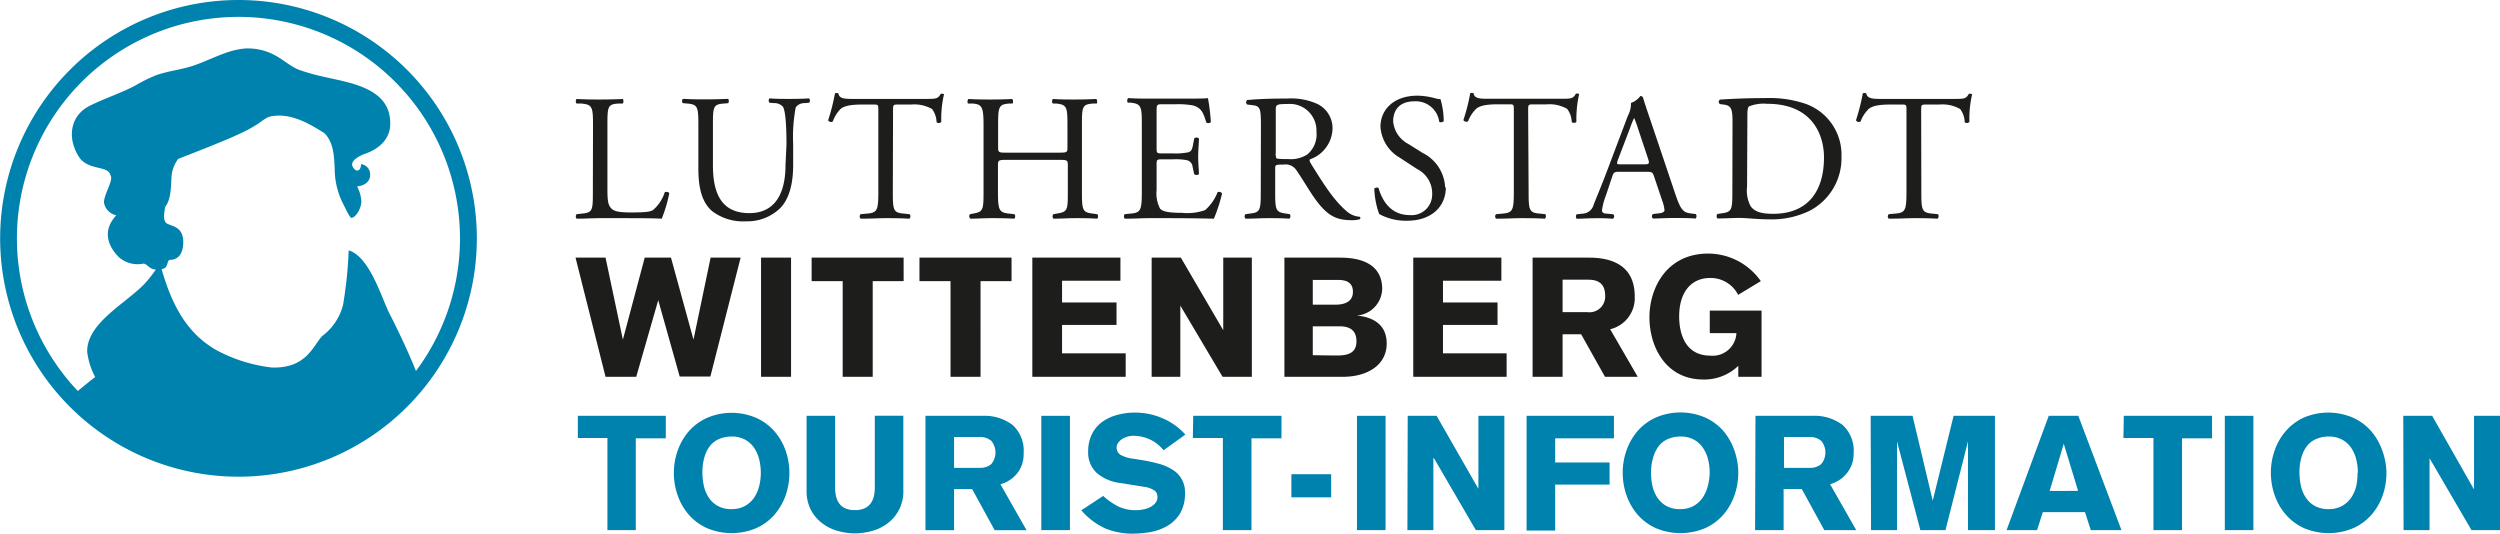 <svg xmlns="http://www.w3.org/2000/svg" xmlns:xlink="http://www.w3.org/1999/xlink" width="333.13" height="71.11" viewBox="0 0 333.13 71.11">
  <defs>
    <clipPath id="clip-path">
      <rect id="Rechteck_9" data-name="Rechteck 9" width="333.13" height="71.11" transform="translate(0 0)" fill="none"/>
    </clipPath>
  </defs>
  <g id="Lutherstadt-Wittenberg_Tourist-Information_Logo" transform="translate(0 0)">
    <g id="Gruppe_3" data-name="Gruppe 3" clip-path="url(#clip-path)">
      <path id="Pfad_20" data-name="Pfad 20" d="M256,14.75c0-.79,0-.82.7-.82h1.71a4.79,4.79,0,0,1,2.79.6,3.069,3.069,0,0,1,.6,1.76.46.46,0,0,0,.63-.05,14.037,14.037,0,0,1,.36-3.66c-.05-.09-.32-.12-.44-.07-.36.63-.57.67-1.87.67h-9.75c-1.11,0-1.91,0-2.05-.74a.61.61,0,0,0-.46,0,26.733,26.733,0,0,1-.91,3.59.45.45,0,0,0,.615.163l0,0A4.469,4.469,0,0,1,249,14.53c.6-.55,1.92-.6,3-.6h1.32c.72,0,.72,0,.72.77V25.46c0,2.53-.12,2.89-1.49,3l-.87.08a.42.42,0,0,0-.006.594l.006.006c1.54,0,2.39-.07,3.35-.07s1.78,0,3.15.07c.15-.07.2-.51.05-.6l-.77-.08c-1.39-.12-1.44-.48-1.44-3ZM232.84,16c0-1.09,0-1.69.24-1.83a5.225,5.225,0,0,1,2.38-.34c6.31,0,7.59,4.48,7.59,7.13,0,4.47-2.1,7.53-6.77,7.53-1.52,0-2.43-.24-3-1a4.467,4.467,0,0,1-.48-2.63Zm-2,9.43c0,2.53-.05,2.82-1.44,3l-.55.08a.461.461,0,0,0,0,.6c1.13,0,2-.07,3-.07.84,0,2.39.19,3.93.19a11.526,11.526,0,0,0,5.39-1.16,7.88,7.88,0,0,0,4.21-7.17,7.2,7.2,0,0,0-4.88-7.1,15.075,15.075,0,0,0-5.3-.73c-2.05,0-4,.07-6,.2a.347.347,0,0,0,0,.6l.53.07c1,.14,1.13.65,1.13,2.33Zm-13.66-8.3a13.927,13.927,0,0,1,.57-1.42,14.489,14.489,0,0,1,.55,1.51l1.31,3.93c.21.65.16.75-.53.75h-3c-.67,0-.69,0-.5-.58Zm4.31,9.6a5,5,0,0,1,.31,1.28c0,.24-.34.39-.84.43l-.7.08a.4.4,0,0,0-.035.565.383.383,0,0,0,.035.035c.7,0,1.62-.07,2.77-.07s1.93,0,2.92.07c.12-.1.17-.48,0-.6l-.65-.08c-1-.12-1.35-.48-2.05-2.55L220,16.24c-.36-1.06-.74-2.16-1.06-3.22a.33.33,0,0,0-.36-.22,2.686,2.686,0,0,1-1.25.92,3.416,3.416,0,0,1-.41,1.7l-2.46,6.51c-1,2.69-1.68,4.26-2.11,5.36a1.591,1.591,0,0,1-1.45,1.18l-.8.08a.481.481,0,0,0,0,.6c.65,0,1.52-.07,2.32-.07a24.294,24.294,0,0,1,2.5.07.381.381,0,0,0,.05-.6l-.8-.08c-.57,0-.7-.19-.7-.48a9.117,9.117,0,0,1,.54-2l.84-2.52c.17-.51.31-.58.91-.58h3.64c.72,0,.82.07,1,.6Zm-17.86-12c0-.79,0-.82.7-.82h1.71a4.774,4.774,0,0,1,2.79.6,3.149,3.149,0,0,1,.61,1.76c.12.14.53.14.62-.05a14.966,14.966,0,0,1,.36-3.66c0-.09-.31-.12-.43-.07-.36.63-.58.67-1.88.67h-9.75c-1.11,0-1.9,0-2-.74a.594.594,0,0,0-.45,0A25.375,25.375,0,0,1,195,16a.46.46,0,0,0,.63.16,4.315,4.315,0,0,1,1.08-1.66c.6-.55,1.93-.6,3-.6H201c.72,0,.72,0,.72.77V25.46c0,2.53-.12,2.89-1.49,3l-.87.08a.42.42,0,0,0-.006.594l.006.006c1.54,0,2.38-.07,3.35-.07s1.78,0,3.15.07c.14-.07.19-.51.05-.6l-.77-.08c-1.4-.12-1.45-.48-1.45-3ZM192.57,25a5.4,5.4,0,0,0-3-4.62l-1.93-1.21a3.78,3.78,0,0,1-2-3c0-1.11.5-2.67,2.86-2.67a3.149,3.149,0,0,1,3.28,2.72c.12.14.5.07.6-.08a10.762,10.762,0,0,0-.43-2.93,3.148,3.148,0,0,1-.85-.15,9.134,9.134,0,0,0-2.23-.31c-3.14,0-4.92,1.85-4.92,4.14a5.141,5.141,0,0,0,2.6,4.14l2.29,1.5a3.619,3.619,0,0,1,2,3.37,2.74,2.74,0,0,1-2.707,2.772,2.859,2.859,0,0,1-.293-.012c-2.79,0-3.78-2.36-4.14-3.58-.09-.15-.45-.1-.57.07a10.867,10.867,0,0,0,.65,3.37,7.416,7.416,0,0,0,3.75.89c3.13,0,5.13-1.81,5.13-4.45M170,14.63c0-.67.07-.77,1.56-.77a3.549,3.549,0,0,1,3.85,3.222,3.456,3.456,0,0,1,.01.488,3.44,3.44,0,0,1-1.21,3,4,4,0,0,1-2.48.63c-1.23,0-1.59-.05-1.66-.12a2,2,0,0,1-.07-.8Zm-2,10.83c0,2.53-.05,2.85-1.44,3l-.6.08a.461.461,0,0,0,0,.6c1.14,0,2-.07,3-.07s1.78,0,2.86.07a.48.48,0,0,0,.05-.6l-.51-.08c-1.39-.19-1.44-.48-1.44-3v-3c0-.5.05-.53,1.13-.53a1.721,1.721,0,0,1,1.71.77c.75,1.08,1.73,2.75,2.36,3.64,1.71,2.43,2.94,3,5,3a3.789,3.789,0,0,0,1.06-.12.2.2,0,0,0,.065-.275.2.2,0,0,0-.065-.065,2.831,2.831,0,0,1-1.66-.67c-1.64-1.37-2.92-3.3-4.84-6.41-.12-.19-.24-.43-.12-.57a4.459,4.459,0,0,0,3-4,3.59,3.59,0,0,0-2-3.37,8.439,8.439,0,0,0-4-.73c-2.36,0-4,.07-5.37.2a.39.39,0,0,0-.051.549.408.408,0,0,0,.051.051l.77.09c1,.12,1.06.53,1.06,2.82Zm-15.85,0c0,2.53-.12,2.89-1.5,3l-.79.08a.542.542,0,0,0,0,.6c1.42,0,2.24-.07,3.27-.07h2.17q3.21,0,6.45.07a20.51,20.51,0,0,0,1.09-3.35.44.44,0,0,0-.6-.171h0A6.064,6.064,0,0,1,160.58,28a7.158,7.158,0,0,1-3.09.36c-2.12,0-2.62-.26-2.91-.56a4.42,4.42,0,0,1-.46-2.5V21.88c0-.63.07-.65.8-.65h1.39a7.94,7.94,0,0,1,1.86.12,1,1,0,0,1,.75.91l.21.94a.469.469,0,0,0,.63,0c0-.53-.1-1.45-.1-2.32s.1-1.85.1-2.43a.469.469,0,0,0-.63,0l-.19,1c-.12.6-.29.74-.58.84a8.6,8.6,0,0,1-2.05.15h-1.39c-.73,0-.8,0-.8-.68V14.89c0-.91,0-1,.73-1h1.73a11.462,11.462,0,0,1,2.34.15c1.25.31,1.46,1.15,1.82,2.28a.47.47,0,0,0,.61-.05,26.474,26.474,0,0,0-.39-3.2c-.29.07-1.71.07-3.25.07h-4.53c-1,0-1.8,0-2.84-.07-.14.07-.19.51-.05.61h.39c1.42.17,1.47.53,1.47,3ZM141.09,21.3c1.16,0,1.2.05,1.2.77v3.39c0,2.53,0,2.77-1.47,3l-.45.08a.45.45,0,0,0,0,.6c1.06,0,1.92-.07,2.91-.07s1.76,0,2.91.07c.15-.07.19-.51,0-.6l-.58-.08c-1.39-.16-1.44-.48-1.44-3V16.8c0-2.53,0-2.89,1.44-3h.51c.14-.1.09-.54-.05-.61-1.08.05-1.9.07-2.84.07s-1.81,0-2.91-.07c-.15.07-.2.51,0,.61h.45c1.43.15,1.47.51,1.47,3v2.76c0,.75,0,.78-1.2.78H134.2c-1.15,0-1.2,0-1.2-.78V16.8c0-2.53.05-2.89,1.45-3h.45c.15-.1.1-.54-.05-.61-1,.05-1.85.07-2.79.07s-1.85,0-3-.07c-.15.07-.2.51-.05.61h.63c1.25.1,1.42.51,1.42,3v8.66c0,2.53-.05,2.77-1.4,3l-.41.08a.45.45,0,0,0,.05.6c.94,0,1.76-.07,2.79-.07s1.76,0,3.06.07c.14-.07.19-.51,0-.6l-.7-.08c-1.35-.14-1.47-.48-1.47-3V22.07c0-.72.05-.77,1.2-.77ZM119,14.75c0-.79,0-.82.7-.82h1.71a4.789,4.789,0,0,1,2.79.6,3.069,3.069,0,0,1,.6,1.76.46.46,0,0,0,.63-.05,14.036,14.036,0,0,1,.36-3.66c0-.09-.32-.12-.44-.07-.36.63-.57.67-1.87.67h-9.76c-1.1,0-1.9,0-2-.74a.61.61,0,0,0-.46,0,26.733,26.733,0,0,1-.91,3.59.45.45,0,0,0,.615.163l.005,0A4.556,4.556,0,0,1,112,14.53c.61-.55,1.93-.6,3-.6h1.32c.72,0,.72,0,.72.77V25.46c0,2.53-.12,2.89-1.49,3l-.87.08a.42.42,0,0,0-.006.594l.006.006c1.54,0,2.39-.07,3.35-.07s1.78,0,3.15.07c.15-.07.2-.51,0-.6l-.77-.08c-1.4-.12-1.44-.48-1.44-3ZM104.67,22c0,3.66-1.32,6.4-4.81,6.4C96.17,28.4,95,25.85,95,22V16.8c0-2.5,0-2.91,1.44-3l.58-.05c.15-.1.1-.51,0-.58-1.18.05-2,.07-3,.07s-1.78,0-3-.07c-.15.07-.2.48,0,.58l.6.05c1.4.12,1.44.53,1.44,3v5.69c0,2.86.61,4.62,1.88,5.68a6.848,6.848,0,0,0,4.51,1.32A6.282,6.282,0,0,0,104,27.7c1.35-1.44,1.69-3.66,1.69-5.75V19.23a21.464,21.464,0,0,1,.34-4.92,1.412,1.412,0,0,1,1.2-.57l.58-.05a.42.42,0,0,0,0-.58c-.87.05-1.52.07-2.53.07s-1.83,0-2.74-.07a.43.43,0,0,0,0,.58l.6.05a1.5,1.5,0,0,1,1.2.5c.41.73.46,3.5.46,5ZM79,25.46c0,2.53,0,2.87-1.44,3l-.73.08a.481.481,0,0,0,0,.6c1.35,0,2.12-.07,3.13-.07h2.22c2.48,0,4.76,0,6,.07a19.1,19.1,0,0,0,1-3.37c0-.17-.45-.27-.6-.15A5.162,5.162,0,0,1,87,28c-.38.21-.89.31-2.94.31s-2.35-.29-2.62-.56c-.43-.45-.5-1.08-.5-2.6V16.8c0-2.53,0-2.92,1.46-3h.58c.15-.1.1-.54,0-.61-1.2.05-2,.07-3,.07s-1.78,0-3.13-.07c-.14.07-.19.51,0,.61h.61c1.51.12,1.56.51,1.56,3Z" fill="#1d1d1b"/>
      <path id="Pfad_21" data-name="Pfad 21" d="M234.63,37.46a8.581,8.581,0,0,0-7-3.67c-5.63,0-7.84,4.7-7.84,8.48,0,4,2.23,8.3,7.16,8.3a6.523,6.523,0,0,0,4.68-1.82v1.46h3.1V41.39h-6.9v3h3.55a3.16,3.16,0,0,1-3.3,3.011c-.053,0-.1-.006-.158-.011-3.6,0-4.17-3.33-4.17-5.22,0-3.24,1.6-5.13,4.14-5.13a4.12,4.12,0,0,1,3.72,2.25Zm-26.41-.19h3.3c.7,0,2.37,0,2.37,2.12a2.09,2.09,0,0,1-1.954,2.218,2.12,2.12,0,0,1-.436-.018h-3.28Zm-4-2.94V50.21h4V44.54h2.47l3.18,5.67h4.36l-3.67-6.34a4.26,4.26,0,0,0,3.27-4.39c0-4.55-3.74-5.15-6.1-5.15Zm-15.9,15.88h12.44V47.08h-8.48V43.3h7.27v-3h-7.27V37.41h7.78V34.33H188.32Zm-13.39-2.88V43.48h3.42c.81,0,2.4.05,2.4,2s-1.77,1.89-3.05,1.89Zm0-6.73V37.3h3.26c.77,0,2.09.06,2.09,1.59s-1.5,1.71-2.36,1.71Zm-3.78,9.61h7.78c3.24,0,5.85-1.53,5.85-4.45s-2.47-3.58-4-3.71a3.66,3.66,0,0,0,3.4-3.56c0-2.32-1.44-4.16-5.63-4.16h-7.4Zm-4.34,0V34.33H163V44l-5.65-9.67h-3.89V50.21h3.82V40.72l5.63,9.49Zm-29.25,0H150V47.08h-8.48V43.3h7.26v-3h-7.26V37.41h7.78V34.33H137.56Zm-2.77-12.75V34.33H122.52v3.13h4.14V50.21h4V37.46Zm-14.38,0V34.33H108.15v3.13h4.14V50.21h4V37.46Zm-15-3.13h-4V50.21h4Zm-6.72,0h-4L92.41,45.26l-3-10.93h-3.5L83,45.26,80.69,34.33h-4l4,15.88h4.09L87.71,40l2.86,10.17h4.09Z" fill="#1d1d1b"/>
      <path id="Pfad_22" data-name="Pfad 22" d="M31.77,0a31.76,31.76,0,1,0,.02,0ZM54.94,48.25c-.69-1.63-1.72-3.88-3.17-6.73-1-2.11-2.6-7.36-5.31-8.16a55,55,0,0,1-.74,7.22,7.389,7.389,0,0,1-2.79,4.2c-1.23,1.32-2.1,4.34-6.72,4.19a20.6,20.6,0,0,1-7.16-2.2c-3.68-2-5.95-5.4-7.52-10.92,1-.07.63-1.22,1.13-1.22s1.76-.22,1.76-2.39-1.74-2.09-2.25-2.51-.25-1.54-.16-2.17c.72-.89.75-2.3.83-3.66a4.47,4.47,0,0,1,.91-2.73c6.67-2.59,9-3.61,10.37-4.52.41-.18,1.23-1,2-1.15,2.58-.48,5,.91,7.1,2.24,1.26,1.24,1.3,3.14,1.38,4.79a10.354,10.354,0,0,0,1.22,4.82c.1.16.77,1.68,1,1.68.57,0,1.33-1.27,1.33-2.2a4.836,4.836,0,0,0-.57-2c.53,0,1.74-.37,1.74-1.51a1.37,1.37,0,0,0-1.23-1.45c.07.76-.53,1.21-1,.5-.62-.87.65-1.48,1.3-1.79,3.73-1.2,3.61-3.76,3.61-4.17,0-4.72-5.39-5.37-9-6.21a26.619,26.619,0,0,1-2.9-.81c-2-.59-3.32-2.94-7.17-2.94-2.7.1-5.16,1.74-7.72,2.47-1.47.42-3,.6-4.46,1.12a22.8,22.8,0,0,0-2.84,1.42c-1.93,1-4,1.66-5.94,2.63-2.85,1.42-3,4.69-1.26,7.08,1.32,1.53,3.73.91,4,2.17.5.59-.91,2.61-.85,3.67a2.091,2.091,0,0,0,1.64,1.68c-2.09,2.23-.86,4.38.33,5.57a3.8,3.8,0,0,0,3.27.87c.52,0,.71.72,1.66.8a18.08,18.08,0,0,1-1.24,1.6c-2.34,2.7-8,5.4-7.9,9.36a9.532,9.532,0,0,0,1.06,3.35c-.34.26-1.35,1.06-2.31,1.86a29.52,29.52,0,1,1,45.06-2.67Z" fill="#0082af"/>
      <path id="Pfad_23" data-name="Pfad 23" d="M77,55.41H88.72v3h-4V70.64H80.94V58.36H77Z" fill="#0082af"/>
      <path id="Pfad_24" data-name="Pfad 24" d="M105.19,63a9.19,9.19,0,0,1-.52,3.06,7.992,7.992,0,0,1-1.51,2.57,7.063,7.063,0,0,1-2.42,1.76,8.447,8.447,0,0,1-6.5,0,7.158,7.158,0,0,1-2.42-1.76,7.947,7.947,0,0,1-1.5-2.57A8.993,8.993,0,0,1,89.79,63a8.847,8.847,0,0,1,.53-3,7.947,7.947,0,0,1,1.5-2.57,7.158,7.158,0,0,1,2.42-1.76,8.332,8.332,0,0,1,6.5,0,7.063,7.063,0,0,1,2.42,1.76A8,8,0,0,1,104.67,60a9.075,9.075,0,0,1,.52,3m-3.81,0a7.452,7.452,0,0,0-.21-1.76,4.914,4.914,0,0,0-.67-1.55,3.47,3.47,0,0,0-1.21-1.1,3.627,3.627,0,0,0-1.8-.42,4.167,4.167,0,0,0-1.55.28,3.112,3.112,0,0,0-1.23.85,4.288,4.288,0,0,0-.81,1.5,7.124,7.124,0,0,0-.3,2.2,8.14,8.14,0,0,0,.18,1.69,4.641,4.641,0,0,0,.63,1.56,3.477,3.477,0,0,0,1.2,1.15,3.708,3.708,0,0,0,1.88.44,3.631,3.631,0,0,0,1.8-.43,3.685,3.685,0,0,0,1.21-1.11,4.994,4.994,0,0,0,.67-1.55,7.421,7.421,0,0,0,.21-1.75" fill="#0082af"/>
      <path id="Pfad_25" data-name="Pfad 25" d="M120.37,65.33a5.251,5.251,0,0,1-2.13,4.43,6,6,0,0,1-2.08,1,8.517,8.517,0,0,1-2.25.31,8.4,8.4,0,0,1-2.23-.31,6,6,0,0,1-2.07-1A5.306,5.306,0,0,1,108.08,68a5.409,5.409,0,0,1-.6-2.65V55.41h3.8V65a4.915,4.915,0,0,0,.14,1.19,2.71,2.71,0,0,0,.44.94,2.088,2.088,0,0,0,.8.62,3.091,3.091,0,0,0,1.25.22,2.987,2.987,0,0,0,1.25-.22,2.148,2.148,0,0,0,.82-.62,2.732,2.732,0,0,0,.45-.94,4.915,4.915,0,0,0,.14-1.19V55.4h3.8Z" fill="#0082af"/>
      <path id="Pfad_26" data-name="Pfad 26" d="M123.32,55.41h7.61a6.19,6.19,0,0,1,4,1.22,4.621,4.621,0,0,1,1.47,3.78,4.071,4.071,0,0,1-.8,2.59,4.373,4.373,0,0,1-2.29,1.53l3.48,6.12h-4.25l-3-5.48h-2.41v5.48h-3.81Zm3.81,6.93h3.48a2.241,2.241,0,0,0,1.48-.5,2.429,2.429,0,0,0,0-3.1,2.3,2.3,0,0,0-1.48-.51h-3.48Z" fill="#0082af"/>
      <rect id="Rechteck_5" data-name="Rechteck 5" width="3.81" height="15.23" transform="translate(138.76 55.41)" fill="#0082af"/>
      <path id="Pfad_27" data-name="Pfad 27" d="M147,66.08a9.117,9.117,0,0,0,2,1.4,5.287,5.287,0,0,0,2.39.5,4.789,4.789,0,0,0,.87-.08,3.6,3.6,0,0,0,.93-.29,2.168,2.168,0,0,0,.74-.55,1.189,1.189,0,0,0,.3-.83,1,1,0,0,0-.43-.89,3.191,3.191,0,0,0-1.28-.46l-3.16-.51A5.873,5.873,0,0,1,146.12,63,3.7,3.7,0,0,1,145,60.18a5.1,5.1,0,0,1,.52-2.36,4.434,4.434,0,0,1,1.38-1.62,6.068,6.068,0,0,1,2-.92,8.926,8.926,0,0,1,2.34-.3,9.231,9.231,0,0,1,3.66.75,8.5,8.5,0,0,1,3.05,2.18L155.05,60a5.1,5.1,0,0,0-1.8-1.43,5.358,5.358,0,0,0-2.28-.5,2.8,2.8,0,0,0-.71.11,2.745,2.745,0,0,0-.7.3A2.07,2.07,0,0,0,149,59a1.129,1.129,0,0,0,.3,1.6,4.461,4.461,0,0,0,1.61.51l1.45.23a20.6,20.6,0,0,1,2.14.48,6.623,6.623,0,0,1,1.76.78,3.431,3.431,0,0,1,1.64,3.08,5.125,5.125,0,0,1-.68,2.78,4.933,4.933,0,0,1-1.74,1.66,7.067,7.067,0,0,1-2.26.79,13.62,13.62,0,0,1-2.29.2,9.463,9.463,0,0,1-3.63-.69A9.3,9.3,0,0,1,144.09,68Z" fill="#0082af"/>
      <path id="Pfad_28" data-name="Pfad 28" d="M159,55.41h11.76v3h-4V70.64h-3.81V58.36h-4Z" fill="#0082af"/>
      <rect id="Rechteck_6" data-name="Rechteck 6" width="5.3" height="3.08" transform="translate(172.08 63.19)" fill="#0082af"/>
      <rect id="Rechteck_7" data-name="Rechteck 7" width="3.81" height="15.23" transform="translate(180.82 55.41)" fill="#0082af"/>
      <path id="Pfad_29" data-name="Pfad 29" d="M187.58,55.41h3.85L197,65.14V55.41h3.46V70.64h-3.8l-5.58-9.58H191v9.58h-3.46Z" fill="#0082af"/>
      <path id="Pfad_30" data-name="Pfad 30" d="M203.42,55.41h11.64v3h-7.83v3.21h7.25v2.95h-7.25v6.12h-3.81Z" fill="#0082af"/>
      <path id="Pfad_31" data-name="Pfad 31" d="M231.63,63a8.993,8.993,0,0,1-.53,3.06,7.929,7.929,0,0,1-1.5,2.57,7.063,7.063,0,0,1-2.42,1.76,8.447,8.447,0,0,1-6.5,0,7.063,7.063,0,0,1-2.42-1.76,7.947,7.947,0,0,1-1.5-2.57,8.993,8.993,0,0,1-.53-3.06,8.861,8.861,0,0,1,.53-3.05,7.947,7.947,0,0,1,1.5-2.57,7.063,7.063,0,0,1,2.42-1.76,8.332,8.332,0,0,1,6.5,0,7.063,7.063,0,0,1,2.42,1.76A7.941,7.941,0,0,1,231.1,60a8.847,8.847,0,0,1,.53,3m-3.81,0a7.452,7.452,0,0,0-.21-1.76,4.715,4.715,0,0,0-.68-1.55,3.343,3.343,0,0,0-1.2-1.1,3.627,3.627,0,0,0-1.8-.42,4.167,4.167,0,0,0-1.55.28,3.112,3.112,0,0,0-1.23.85,4.288,4.288,0,0,0-.81,1.5A7.109,7.109,0,0,0,220,63a8.141,8.141,0,0,0,.18,1.69,4.641,4.641,0,0,0,.63,1.56,3.477,3.477,0,0,0,1.2,1.15,3.685,3.685,0,0,0,1.88.44,3.631,3.631,0,0,0,1.8-.43,3.554,3.554,0,0,0,1.2-1.11,4.81,4.81,0,0,0,.68-1.55,7.392,7.392,0,0,0,.25-1.75" fill="#0082af"/>
      <path id="Pfad_32" data-name="Pfad 32" d="M233.92,55.41h7.61a6.158,6.158,0,0,1,4,1.22A4.621,4.621,0,0,1,247,60.41a4.075,4.075,0,0,1-.85,2.58,4.327,4.327,0,0,1-2.29,1.53l3.49,6.12h-4.26l-3-5.48h-2.42v5.48h-3.8Zm3.8,6.93h3.49a2.231,2.231,0,0,0,1.47-.5,2.429,2.429,0,0,0,0-3.1,2.289,2.289,0,0,0-1.47-.51h-3.49Z" fill="#0082af"/>
      <path id="Pfad_33" data-name="Pfad 33" d="M249.27,55.41h5.58l2.69,11.31,2.78-11.31h5.51V70.64h-3.59V58.81l-3,11.83h-3.35l-3.11-11.83V70.64h-3.46Z" fill="#0082af"/>
      <path id="Pfad_34" data-name="Pfad 34" d="M273,55.41h3.94l5.75,15.23H278.6l-.77-2.4h-5.62l-.77,2.4h-4.06Zm3.91,10L275,59.13l-1.88,6.29Z" fill="#0082af"/>
      <path id="Pfad_35" data-name="Pfad 35" d="M283,55.41h11.76v3h-4V70.64h-3.81V58.36h-4Z" fill="#0082af"/>
      <rect id="Rechteck_8" data-name="Rechteck 8" width="3.81" height="15.23" transform="translate(296.46 55.41)" fill="#0082af"/>
      <path id="Pfad_36" data-name="Pfad 36" d="M318,63a9.19,9.19,0,0,1-.52,3.06,7.992,7.992,0,0,1-1.51,2.57,7.062,7.062,0,0,1-2.42,1.76,8.447,8.447,0,0,1-6.5,0,7,7,0,0,1-2.41-1.76,7.781,7.781,0,0,1-1.51-2.57A8.992,8.992,0,0,1,302.6,63a8.837,8.837,0,0,1,.53-3.05,7.781,7.781,0,0,1,1.51-2.57A7,7,0,0,1,307,55.64a8.332,8.332,0,0,1,6.5,0,7.063,7.063,0,0,1,2.42,1.76,7.992,7.992,0,0,1,1.51,2.6,9.075,9.075,0,0,1,.57,3m-3.81,0a7.453,7.453,0,0,0-.21-1.76,4.915,4.915,0,0,0-.67-1.55,3.47,3.47,0,0,0-1.21-1.1,3.627,3.627,0,0,0-1.8-.42,4.167,4.167,0,0,0-1.55.28,3.168,3.168,0,0,0-1.23.85,4.289,4.289,0,0,0-.81,1.5,7.154,7.154,0,0,0-.3,2.2,8.141,8.141,0,0,0,.18,1.69,4.641,4.641,0,0,0,.63,1.56,3.477,3.477,0,0,0,1.2,1.15,3.71,3.71,0,0,0,1.88.44,3.631,3.631,0,0,0,1.8-.43,3.685,3.685,0,0,0,1.21-1.11,4.994,4.994,0,0,0,.67-1.55,7.4,7.4,0,0,0,.16-1.75Z" fill="#0082af"/>
      <path id="Pfad_37" data-name="Pfad 37" d="M320.24,55.41h3.85l5.53,9.73h.05V55.41h3.46V70.64h-3.8l-5.59-9.58v9.58h-3.46Z" fill="#0082af"/>
    </g>
  </g>
</svg>
